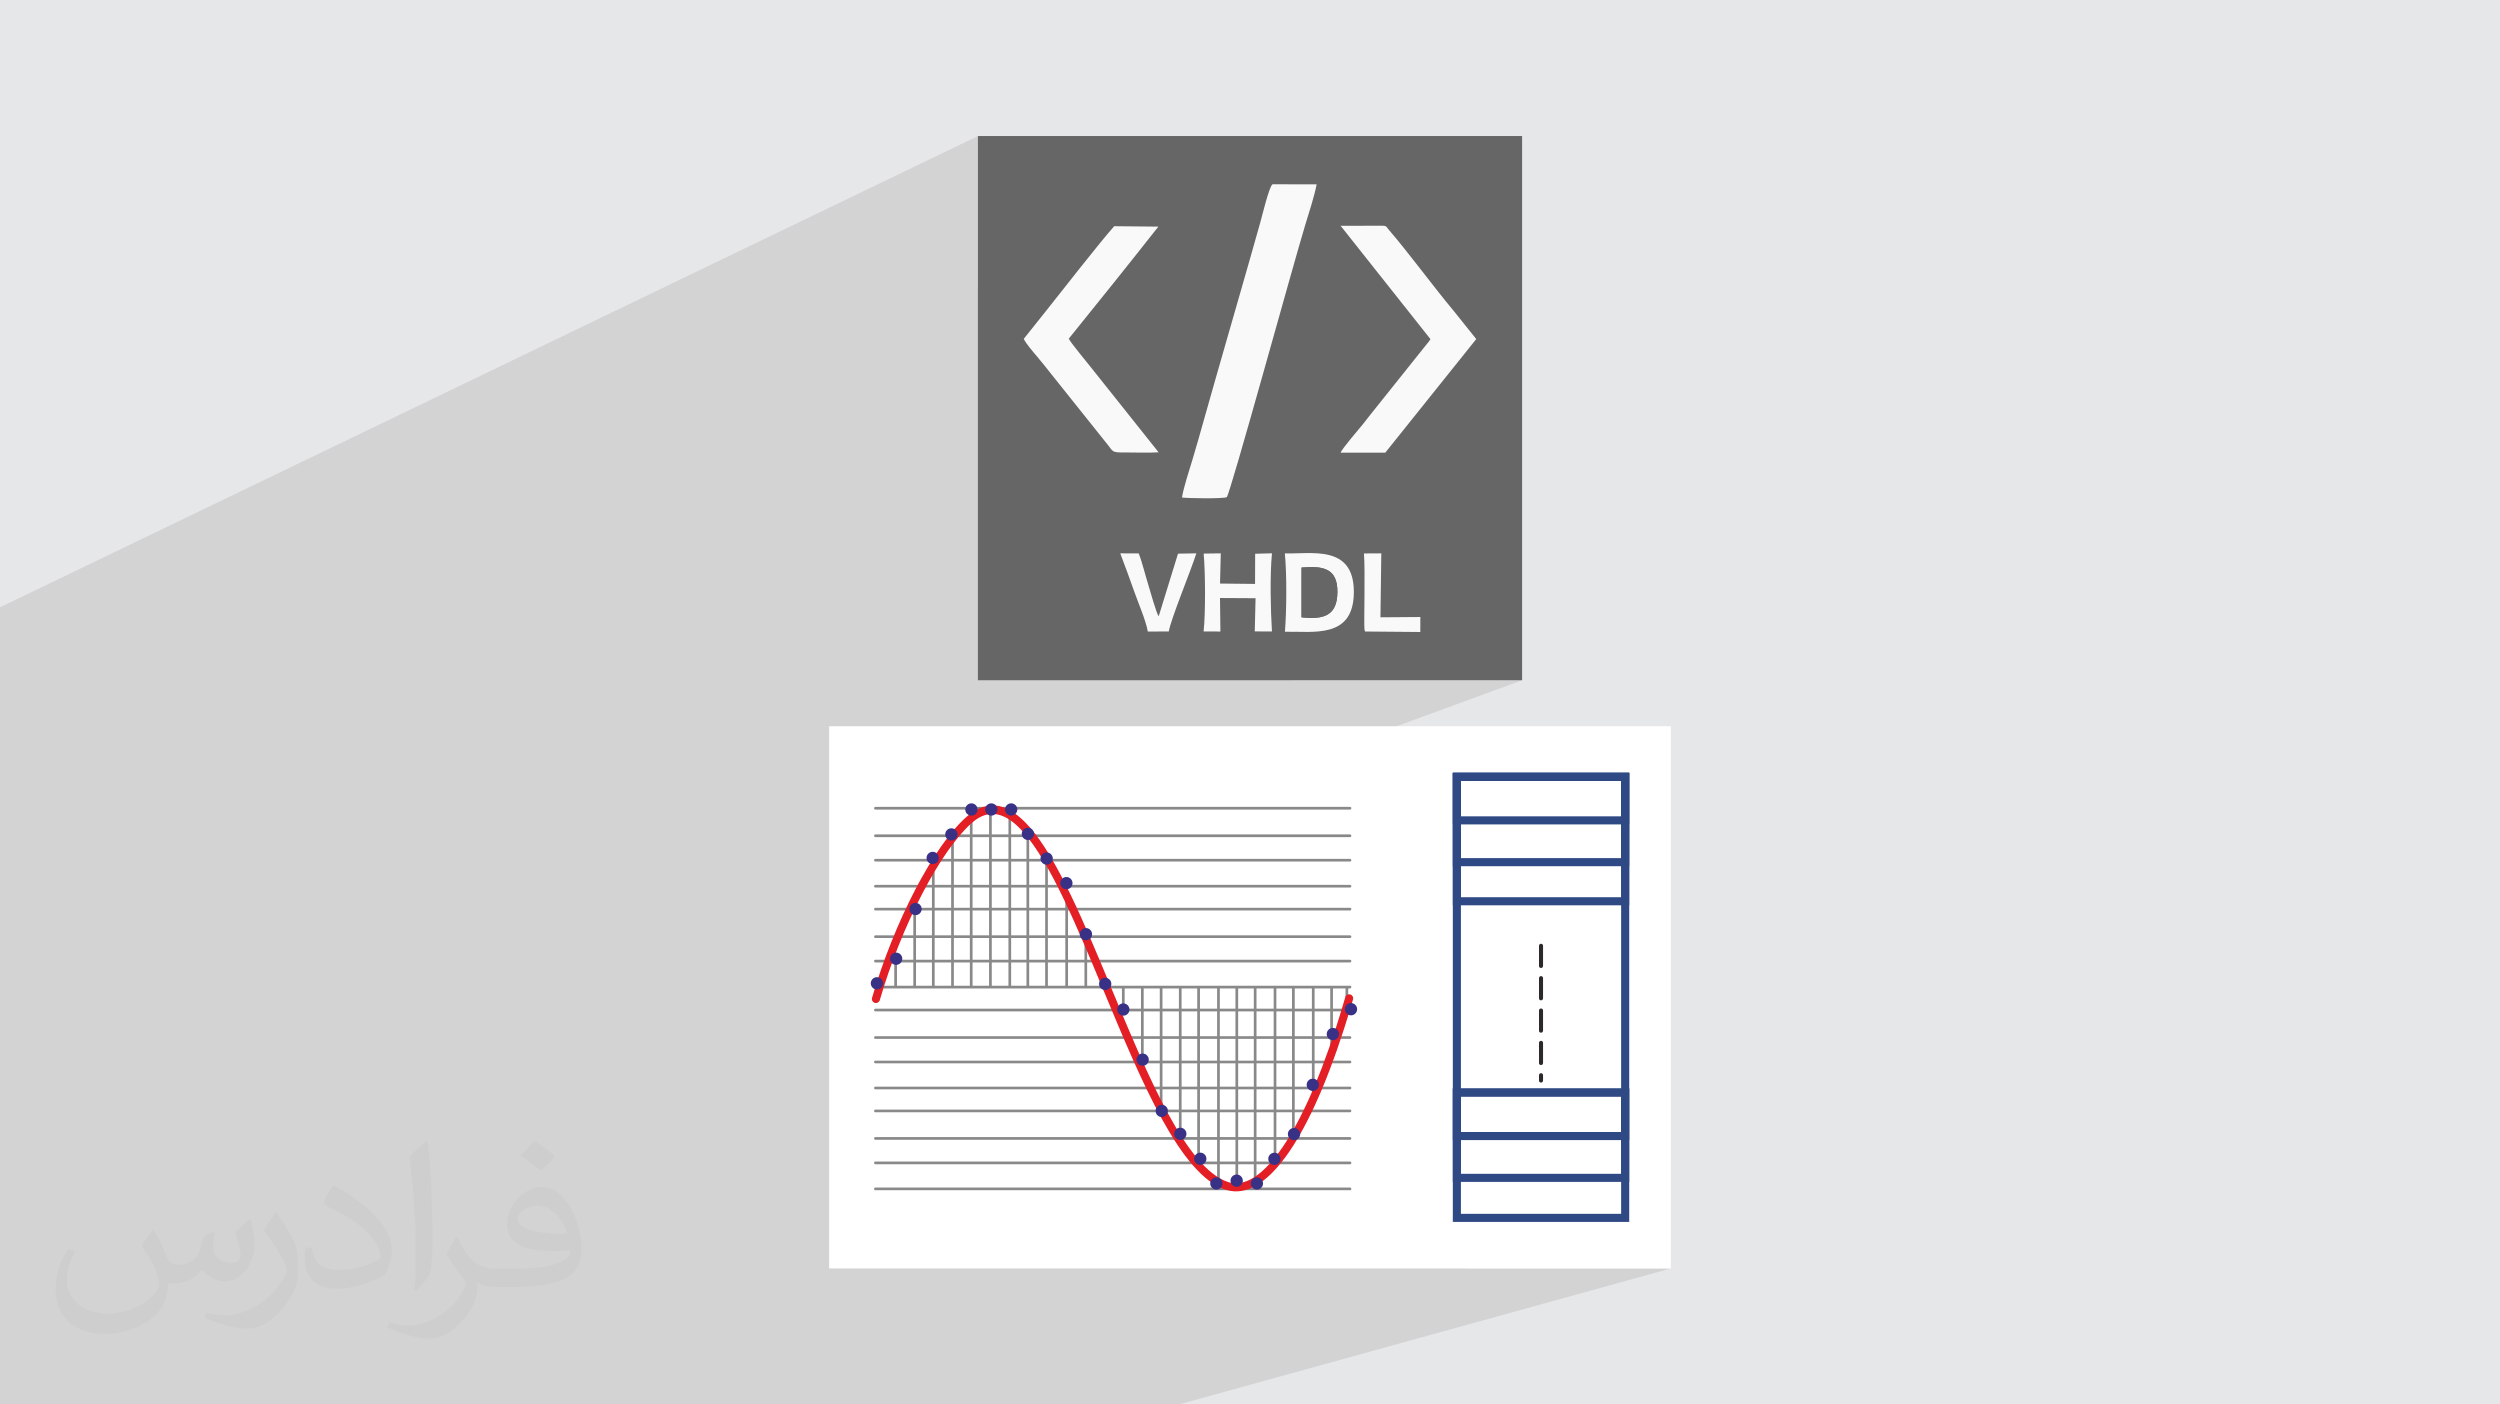 <?xml version="1.0" encoding="UTF-8"?>
<!DOCTYPE svg PUBLIC "-//W3C//DTD SVG 1.1//EN" "http://www.w3.org/Graphics/SVG/1.1/DTD/svg11.dtd">
<!-- Creator: CorelDRAW 2020 (64-Bit) -->
<svg xmlns="http://www.w3.org/2000/svg" xml:space="preserve" width="94.192mm" height="52.917mm" version="1.1" style="shape-rendering:geometricPrecision; text-rendering:geometricPrecision; image-rendering:optimizeQuality; fill-rule:evenodd; clip-rule:evenodd"
viewBox="0 0 9404.92 5283.66"
 xmlns:xlink="http://www.w3.org/1999/xlink"
 xmlns:xodm="http://www.corel.com/coreldraw/odm/2003">
 <defs>
  <style type="text/css">
   <![CDATA[
    .fil8 {fill:#393185}
    .fil9 {fill:#666666}
    .fil0 {fill:#E6E7E8}
    .fil10 {fill:#F9F9F9}
    .fil3 {fill:white}
    .fil5 {fill:#2B2A29;fill-rule:nonzero}
    .fil4 {fill:#2F4985;fill-rule:nonzero}
    .fil6 {fill:#898989;fill-rule:nonzero}
    .fil7 {fill:#E31E24;fill-rule:nonzero}
    .fil2 {fill:#373435;fill-opacity:0.031}
    .fil1 {fill:#2B2A29;fill-opacity:0.102}
   ]]>
  </style>
 </defs>
 <g id="Layer_x0020_1">
  <polygon class="fil0" points="-0,0 9404.92,0 9404.92,5283.66 -0,5283.66 "/>
  <polygon class="fil1" points="-0,4291.02 -0,4243.8 -0,4229.06 -0,4220.76 -0,4205.14 -0,4167.73 -0,4105.2 -0,4104.19 -0,4101.41 -0,4069.57 -0,4064.21 -0,4063.51 -0,4045.87 -0,4021.19 -0,4019.77 -0,4006.29 -0,3990.48 -0,3978.4 -0,3971.37 -0,3936.8 -0,3927.84 -0,3907.35 -0,3897.44 -0,3875.59 -0,3825.32 -0,3801.65 -0,3762.61 -0,3536.69 -0,3181.17 -0,3118.02 -0,3083.82 -0,3060.08 -0,3033.34 -0,2948.21 -0,2925.85 -0,2865.24 -0,2835.78 -0,2771.7 -0,2284.63 3678.83,511.77 3678.83,1085.99 4191.7,850.98 4357.69,852.58 4347.34,865.74 4336.94,878.94 4326.51,892.16 4316.04,905.4 4313.84,908.18 4787.49,693.29 4953.11,693.36 4951.43,701.86 4949.49,710.76 4947.3,720.01 4944.9,729.54 4942.32,739.3 4939.57,749.25 4936.72,759.3 4933.76,769.43 4930.75,779.55 4927.69,789.62 4924.63,799.59 4921.61,809.38 4918.64,818.96 4915.76,828.26 4912.99,837.22 4910.37,845.79 4905.39,862.38 4899.4,882.82 4892.45,906.81 4889.34,917.64 5043.34,849.41 5199.34,849.21 5205.28,849.42 5209.67,850.06 5212.88,851.13 5215.24,852.64 5217.12,854.58 5218.88,856.94 5220.87,859.75 5223.44,862.98 5237.9,879.94 5252.68,897.67 5267.73,916.09 5283.02,935.08 5298.5,954.53 5314.12,974.35 5329.85,994.43 5345.64,1014.67 5361.43,1034.95 5377.19,1055.17 5392.89,1075.24 5408.45,1095.03 5423.86,1114.45 5439.06,1133.4 5454,1151.77 5468.65,1169.45 5553.59,1275.53 5211.34,1702.87 4280.02,2081.95 4283.67,2081.97 4285.93,2087.57 4288.24,2093.85 4290.6,2100.72 4293,2108.08 4295.43,2115.84 4297.86,2123.91 4300.3,2132.21 4301.28,2135.6 4431.62,2082.87 4500.54,2081.62 4496.08,2095.23 4495.97,2095.54 4528.15,2082.57 4592.56,2081.68 4591.19,2135.47 4721.89,2083.21 4785.14,2081.48 4783.76,2097.52 4783.49,2101.64 4833.55,2081.7 4852.53,2081.97 4872.7,2081.62 4893.71,2081.05 4915.24,2080.63 4936.95,2080.75 4958.51,2081.78 4979.6,2084.11 4999.87,2088.13 5019.01,2094.2 5036.66,2102.72 5051.57,2113.37 5131.15,2082.05 5196.4,2081.67 5193.22,2322.25 5343.29,2321.14 5343.12,2377.51 4864.07,2559.04 5726.1,2559.04 4426.07,3035.49 5078.64,3035.49 5079.66,3035.59 5080.61,3035.89 5081.47,3036.36 5082.23,3036.98 5082.83,3037.73 5083.3,3038.6 5083.6,3039.55 5083.7,3040.57 5083.6,3041.6 5083.3,3042.54 5082.83,3043.4 5082.42,3043.91 5465.47,2907.25 5480.68,2907.25 6129.11,2907.25 6129.11,3101.43 6129.11,3258.67 6129.11,3405.75 6129.11,4289 6129.11,4446.23 6129.11,4596.8 5513.9,4771.9 6285.66,4771.9 4434.32,5283.66 3715.78,5283.66 3591.33,5283.66 3243.93,5283.66 3123.73,5283.66 3045.25,5283.66 2770.39,5283.66 2654.37,5283.66 2652.03,5283.66 2400.61,5283.66 2389.44,5283.66 2369.84,5283.66 2270.71,5283.66 2190.25,5283.66 2113.29,5283.66 2102.47,5283.66 2083.31,5283.66 2082.28,5283.66 2045.67,5283.66 1983.62,5283.66 1982.76,5283.66 1953.48,5283.66 1945.79,5283.66 1941.76,5283.66 1921.24,5283.66 1907.73,5283.66 1901.18,5283.66 1872.27,5283.66 1867.56,5283.66 1862.38,5283.66 1859.71,5283.66 1852.12,5283.66 1849.39,5283.66 1843.84,5283.66 1838.86,5283.66 1820.05,5283.66 1817.39,5283.66 1806.07,5283.66 1796.36,5283.66 1773.3,5283.66 1768.11,5283.66 1754.48,5283.66 1734.59,5283.66 1687.02,5283.66 1672.23,5283.66 1671.8,5283.66 1669.87,5283.66 1644.69,5283.66 1624.64,5283.66 1559.77,5283.66 1549.5,5283.66 1537.3,5283.66 1534.61,5283.66 1531.14,5283.66 1488.38,5283.66 1486.27,5283.66 1467.25,5283.66 1444.8,5283.66 1439.7,5283.66 1361.03,5283.66 1346.34,5283.66 1342.43,5283.66 1324.03,5283.66 1314.03,5283.66 1296.03,5283.66 1295.7,5283.66 1223.02,5283.66 1204.56,5283.66 1162.77,5283.66 1147.68,5283.66 1125.84,5283.66 1120.83,5283.66 1093.51,5283.66 1062.89,5283.66 1053.19,5283.66 1044.49,5283.66 1035.53,5283.66 1030.28,5283.66 999.73,5283.66 936.76,5283.66 910.19,5283.66 869.83,5283.66 837.32,5283.66 822.75,5283.66 816.03,5283.66 813.26,5283.66 811.08,5283.66 795.98,5283.66 791.2,5283.66 783.99,5283.66 773.15,5283.66 772.48,5283.66 736.95,5283.66 723.22,5283.66 710.13,5283.66 659.69,5283.66 601.9,5283.66 558.87,5283.66 556.69,5283.66 549.68,5283.66 535.68,5283.66 532.73,5283.66 531.69,5283.66 506.56,5283.66 505.89,5283.66 479.89,5283.66 455.24,5283.66 431.22,5283.66 400.05,5283.66 394.74,5283.66 393.15,5283.66 343.89,5283.66 334.9,5283.66 332.69,5283.66 324.42,5283.66 318.3,5283.66 307.27,5283.66 285.82,5283.66 284.64,5283.66 277.55,5283.66 261.64,5283.66 260.96,5283.66 229.55,5283.66 221.29,5283.66 168.62,5283.66 160.36,5283.66 112.37,5283.66 105.52,5283.66 104.1,5283.66 96.73,5283.66 80.46,5283.66 51.44,5283.66 43.16,5283.66 -0,5283.66 -0,5282.04 -0,5281.25 -0,5281.02 -0,5279.27 -0,5263.08 -0,5260.29 -0,5249.31 -0,5245.16 -0,5242.42 -0,5242.24 -0,5239.61 -0,5236.8 -0,5232.08 -0,5223.23 -0,5220.41 -0,5208.87 -0,5206.91 -0,5206.67 -0,5203.12 -0,5200.28 -0,5183.24 -0,5180.39 -0,5163 -0,5162.14 -0,5160.13 -0,5159.25 -0,5153.8 -0,5150.04 -0,5122.64 -0,5122.4 -0,5120.29 -0,5109.43 -0,5099.58 -0,5092.98 -0,5090.09 -0,5084.61 -0,5077.64 -0,5057.15 -0,5043.33 -0,5043.09 -0,5037.28 -0,5015.82 -0,5014.59 -0,5011.71 -0,5006.22 -0,4994.4 -0,4973.42 -0,4954.11 -0,4954.09 -0,4953.85 -0,4951.75 -0,4951.11 -0,4940.8 -0,4937.93 -0,4937.15 -0,4932.55 -0,4932.43 -0,4931.35 -0,4930.62 -0,4908.88 -0,4894.78 -0,4879.76 -0,4879.49 -0,4857.8 -0,4854.93 -0,4852.5 -0,4849.42 -0,4837.32 -0,4826.95 -0,4823.83 -0,4803.75 -0,4800.7 -0,4795.49 -0,4795.22 -0,4795.12 -0,4791.15 -0,4750.02 -0,4716.17 -0,4715.9 -0,4699.51 -0,4695 -0,4691.83 -0,4691.08 -0,4677.12 -0,4674 -0,4657.35 -0,4649.75 -0,4636.8 -0,4626.96 -0,4626.68 -0,4591.33 -0,4580.14 -0,4576.93 -0,4561.87 -0,4558.7 -0,4555.59 -0,4552.6 -0,4552.31 -0,4549.81 -0,4549.71 -0,4513.44 -0,4502.47 -0,4500.24 -0,4497.03 -0,4494.3 -0,4493.65 -0,4490.41 -0,4485.82 -0,4470.61 -0,4469.26 -0,4468.34 -0,4468.04 -0,4461.92 -0,4460.39 -0,4460 -0,4458.68 -0,4452.6 -0,4450.26 -0,4447.03 -0,4446.78 -0,4431.59 -0,4428.77 -0,4404.78 -0,4389.03 -0,4388.73 -0,4335.38 -0,4335.36 -0,4335.32 -0,4299.8 -0,4299.49 "/>
  <path class="fil2" d="M578.49 4627.69c17.95,27.21 29.6,53.36 40.96,82.43 8.45,16.91 12.93,48.09 52.57,48.09 11.61,0 28.28,-3.42 43.06,-11.61 16.63,-8.73 29.32,-21.94 35.94,-42l15.85 -53.36 38.57 -19.02 2.64 2.64c-5.27,20.09 -6.59,39.36 -6.59,54.43 0,44.63 38.57,61.56 69.22,61.56 17.95,0 34.09,-8.73 34.09,-25.11 0,-21.13 -8.98,-57.06 -20.62,-89.29 17.95,-17.95 35.94,-35.94 56.53,-50.47l3.17 1.6c8.98,38.04 14,75.56 14,100.66 0,24.57 -10.83,51.79 -19.81,69.49 -18.49,34.87 -51.25,62.62 -90.87,62.62 -30.1,0 -63.65,-15.07 -86.66,-43.06l-1.32 0c-21.66,26.96 -55.22,51.25 -108.86,51.25l-16.63 0c-2.64,35.41 -10.29,60.49 -21.94,82.95 -31.95,62.34 -126.81,106.47 -216.1,106.47 -124.17,0 -186.51,-71.59 -186.51,-166.96 0,-58.91 19.27,-113.6 48.88,-152.42l24.29 10.04c-18.49,35.41 -30.91,68.68 -30.91,101.45 0,89.29 72.66,131.83 156.4,131.83 77.68,0 173.83,-49.41 191.28,-106.72 -6.59,-62.62 -30.1,-91.93 -66.04,-148.99 10.83,-19.02 24.83,-38.04 42.28,-58.38l3.17 0 0 0 0 0 -0.02 -0.09zm1432.13 -336.04c26.15,16.39 51.79,35.66 76.87,57.85 -14,19.81 -31.45,37.79 -53.11,53.64 -25.11,-20.34 -50.19,-37.79 -75.84,-56.27 17.42,-19.55 34.62,-38.29 52.04,-55.22l0 0 0 0 0 0 0 0 0 0 0.03 0zm13.47 244.11c-42.28,0 -76.87,27.75 -76.87,48.34 0,44.13 84.53,57.85 185.72,57.31 -12.68,-51.79 -57.06,-105.68 -108.86,-105.68l0.01 0.03zm-94.86 236.19c54.96,0 103.04,-1.6 139.74,-10.83 40.96,-10.29 75.56,-30.91 75.56,-45.17 0,-3.7 0,-8.19 -1.32,-11.89 -22.98,2.11 -49.41,2.11 -72.38,2.11 -74.49,0 -131.55,-16.91 -154.02,-58.66 -5.55,-11.61 -9.51,-24.57 -9.51,-39.36 0,-40.43 17.42,-79.79 48.09,-107 25.61,-22.45 53.89,-36.44 82.67,-36.44 52.04,0 93.51,41.75 122.57,107.54 15.85,35.94 26.68,77.4 26.68,129.72 0,34.87 -9.51,64.19 -31.17,85.85 -40.43,39.11 -114.92,53.89 -229.04,53.89l-51.79 0 0 0 -13.47 0c-28.28,0 -48.62,-5.02 -64.72,-17.42l-2.64 0c0.79,6.59 1.32,12.93 1.32,19.02 0,25.61 -8.45,58.38 -25.61,84.53 -50.72,75.3 -105.68,108.04 -153.24,108.04 -48.09,0 -107,-18.49 -160.11,-42.54l9.51 -18.49c17.17,7.13 40.96,11.89 73.7,11.89 85.85,0 198.66,-82.43 212.66,-163 -3.17,-6.59 -8.98,-15.32 -17.17,-24.57 -25.11,-29.85 -40.96,-54.68 -55.75,-80.83 12.68,-25.11 24.29,-45.17 35.13,-63.4l4.49 -0.53c36.72,74.77 69.99,117.55 144.23,117.55l11.61 0 0 0 53.89 0 0 0 0 0 0 0 0 0 0 0 0.09 0.01zm-371.98 79c6.34,-34.34 6.87,-72.91 6.87,-108.86l0 -53.36c0,-99.6 -12.68,-244.36 -22.98,-338.68 17.95,-19.27 43.06,-42 62.87,-57.31l5.81 1.6c13.47,118.62 16.63,256 16.63,383.06 0,33.3 -1.32,65.79 -4.49,89.55 -1.85,30.1 -19.27,52.83 -56.53,87.7l-8.19 -3.7zm-382.8 -157.19c1.85,46.77 24.83,83.49 105.15,83.49 49.93,0 92.19,-12.93 138.96,-35.13 8.45,-3.7 12.93,-8.73 12.93,-12.93 0,-29.32 -22.45,-68.15 -60.23,-103.55 -36.72,-33.3 -85.34,-62.62 -130.76,-82.18 -15.6,-6.59 -20.62,-13.47 -20.62,-20.09 0,-13.47 17.95,-41.75 32.77,-62.09l5.02 -0.53c52.04,27.21 110.17,67.64 153.24,112.53 39.11,41.47 63.4,83.49 63.4,129.19 0,33.81 -10.29,65.51 -26.96,95.11 -57.06,28.79 -117.83,50.72 -178.06,50.72 -73.17,0 -123.1,-34.34 -123.1,-114.92 0,-8.73 0,-22.19 3.17,-39.64l25.11 0 0 0 0 0 0 0 0 0 0 0 -0.02 0zm-132.37 -132.9l45.45 73.45c16.63,27.21 32.23,56.81 32.23,103.55l0 59.7c0,48.34 -30.91,100.13 -80.83,151.38 -39.11,34.62 -73.7,49.41 -105.68,49.41 -47.55,0 -101.98,-14.79 -164.85,-41.75l7.13 -18.49c19.81,5.27 42.79,9.77 71.06,9.77 90.36,-0.53 182.8,-66.57 225.08,-147.15 5.02,-9.26 6.87,-17.95 6.87,-24.04 0,-9.26 -5.02,-19.55 -8.98,-28.79 -22.98,-43.31 -48.62,-82.95 -76.87,-119.68 14.79,-23.25 29.6,-45.7 45.7,-67.9l3.7 0.53 0 0 0 0 0 0 0 0 0 0 -0.02 0.01z"/>
  <g id="_2699843091200">
   <g>
    <rect class="fil3" x="3119.26" y="2732.16" width="3166.41" height="2039.74"/>
    <g>
     <path class="fil4" d="M5480.68 2907.25l648.43 0 0 1689.55 -663.65 0 0 -1689.55 15.22 0zm617.99 30.42l-602.78 0 0 1628.69 602.78 0 0 -1628.69z"/>
     <path class="fil4" d="M5480.68 2907.25l648.43 0 0 194.19 -663.65 0 0 -194.19 15.22 0zm617.99 30.42l-602.78 0 0 133.33 602.78 0 0 -133.33z"/>
     <path class="fil4" d="M5480.68 2907.25l648.43 0 0 351.42 -663.65 0 0 -351.42 15.22 0zm617.99 30.42l-602.78 0 0 290.57 602.78 0 0 -290.57z"/>
     <path class="fil4" d="M5480.68 2907.25l648.43 0 0 498.51 -663.65 0 0 -498.51 15.22 0zm617.99 30.42l-602.78 0 0 437.65 602.78 0 0 -437.65z"/>
     <path class="fil4" d="M5480.68 4094.8l648.43 0 0 194.2 -663.65 0 0 -194.2 15.22 0zm617.99 30.42l-602.78 0 0 133.33 602.78 0 0 -133.33z"/>
     <path class="fil4" d="M5480.68 4094.8l648.43 0 0 351.43 -663.65 0 0 -351.43 15.22 0zm617.99 30.42l-602.78 0 0 290.57 602.78 0 0 -290.57z"/>
     <path class="fil5" d="M5804.9 3557.91c0,-3.18 -1.96,-5.86 -4.61,-7 -5.1,-2.19 -10.61,1.65 -10.61,7l0 76.08c0,3.17 1.96,5.85 4.61,6.99 5.09,2.19 10.61,-1.64 10.61,-6.99l0 -76.08zm-15.23 507.19c0,3.18 1.96,5.85 4.61,6.99 5.09,2.19 10.61,-1.64 10.61,-6.99l0 -20.27c0,-3.17 -1.96,-5.85 -4.61,-6.99 -5.1,-2.19 -10.61,1.64 -10.61,6.99l0 20.27zm0 -65.92c0,3.18 1.96,5.86 4.61,7 5.09,2.18 10.61,-1.64 10.61,-7l0 -76.08c0,-3.17 -1.96,-5.85 -4.61,-6.99 -5.1,-2.19 -10.61,1.64 -10.61,6.99l0 76.08zm0 -121.73c0,3.17 1.96,5.85 4.61,6.99 5.09,2.19 10.61,-1.64 10.61,-6.99l0 -76.09c0,-3.17 -1.96,-5.84 -4.61,-6.99 -5.1,-2.18 -10.61,1.64 -10.61,6.99l0 76.09zm0 -121.73c0,3.17 1.96,5.84 4.61,6.99 5.09,2.18 10.61,-1.64 10.61,-6.99l0 -76.08c0,-3.18 -1.96,-5.86 -4.61,-7 -5.1,-2.19 -10.61,1.64 -10.61,7l0 76.08z"/>
     <polygon class="fil6" points="5071.96,3716.4 5071.96,3806.32 5061.82,3806.32 5061.82,3716.4 "/>
     <polygon class="fil6" points="5014.46,3716.4 5014.46,3962.9 5004.31,3962.9 5004.31,3716.4 "/>
     <polygon class="fil6" points="4945.44,3716.4 4945.44,4147.09 4935.31,4147.09 4935.31,3716.4 "/>
     <polygon class="fil6" points="4870.69,3716.4 4870.69,4288.84 4860.54,4288.84 4860.54,3716.4 "/>
     <polygon class="fil6" points="4801.67,3716.4 4801.67,4377.96 4791.53,4377.96 4791.53,3716.4 "/>
     <polygon class="fil6" points="4726.91,3716.4 4726.91,4442.6 4716.77,4442.6 4716.77,3716.4 "/>
     <polygon class="fil6" points="4657.91,3716.4 4657.91,4442.6 4647.76,4442.6 4647.76,3716.4 "/>
     <polygon class="fil6" points="4588.89,3716.4 4588.89,4442.6 4578.75,4442.6 4578.75,3716.4 "/>
     <polygon class="fil6" points="4514.14,3716.4 4514.14,4351.94 4503.99,4351.94 4503.99,3716.4 "/>
     <polygon class="fil6" points="4445.12,3716.4 4445.12,4254.95 4434.98,4254.95 4434.98,3716.4 "/>
     <polygon class="fil6" points="4373.17,3716.4 4373.17,4179.19 4363.02,4179.19 4363.02,3716.4 "/>
     <polygon class="fil6" points="4302.48,3716.4 4302.48,3995.21 4292.33,3995.21 4292.33,3716.4 "/>
     <polygon class="fil6" points="4230.86,3716.4 4230.86,3799.69 4220.72,3799.69 4220.72,3716.4 "/>
     <polygon class="fil6" points="4089.81,3514.17 4089.81,3713.42 4079.66,3713.42 4079.66,3514.17 "/>
     <polygon class="fil6" points="4017.85,3359.78 4017.85,3713.42 4007.7,3713.42 4007.7,3359.78 "/>
     <polygon class="fil6" points="3942.08,3236.1 3942.08,3713.42 3931.94,3713.42 3931.94,3236.1 "/>
     <polygon class="fil6" points="3871.73,3124.87 3871.73,3713.42 3861.58,3713.42 3861.58,3124.87 "/>
     <polygon class="fil6" points="3803.89,3077 3803.89,3713.42 3793.75,3713.42 3793.75,3077 "/>
     <polygon class="fil6" points="3730.99,3045.24 3730.99,3713.42 3720.85,3713.42 3720.85,3045.24 "/>
     <polygon class="fil6" points="3658.72,3086.2 3658.72,3713.42 3648.58,3713.42 3648.58,3086.2 "/>
     <polygon class="fil6" points="3374.39,3618.04 3374.39,3713.42 3364.25,3713.42 3364.25,3618.04 "/>
     <polygon class="fil6" points="3446.03,3438.3 3446.03,3713.42 3435.89,3713.42 3435.89,3438.3 "/>
     <polygon class="fil6" points="3516.09,3278.26 3516.09,3713.42 3505.94,3713.42 3505.94,3278.26 "/>
     <polygon class="fil6" points="3588.36,3149.91 3588.36,3713.42 3578.21,3713.42 3578.21,3149.91 "/>
     <path class="fil6" d="M3293.32 3045.64c-2.81,0 -5.08,-2.27 -5.08,-5.07 0,-2.8 2.28,-5.07 5.08,-5.07l1785.32 0c2.8,0 5.06,2.28 5.06,5.07 0,2.81 -2.27,5.07 -5.06,5.07l-1785.32 0z"/>
     <path class="fil6" d="M3293.32 3149.15c-2.81,0 -5.08,-2.27 -5.08,-5.06 0,-2.81 2.28,-5.07 5.08,-5.07l1785.32 0c2.8,0 5.06,2.27 5.06,5.07 0,2.8 -2.27,5.06 -5.06,5.06l-1785.32 0z"/>
     <path class="fil6" d="M3293.32 3241.17c-2.81,0 -5.08,-2.28 -5.08,-5.07 0,-2.81 2.28,-5.07 5.08,-5.07l1785.32 0c2.8,0 5.06,2.27 5.06,5.07 0,2.8 -2.27,5.07 -5.06,5.07l-1785.32 0z"/>
     <path class="fil6" d="M3293.32 3338.94c-2.81,0 -5.08,-2.27 -5.08,-5.07 0,-2.8 2.28,-5.07 5.08,-5.07l1785.32 0c2.8,0 5.06,2.28 5.06,5.07 0,2.81 -2.27,5.07 -5.06,5.07l-1785.32 0z"/>
     <path class="fil6" d="M3293.32 3425.19c-2.81,0 -5.08,-2.27 -5.08,-5.07 0,-2.8 2.28,-5.06 5.08,-5.06l1785.32 0c2.8,0 5.06,2.27 5.06,5.06 0,2.81 -2.27,5.07 -5.06,5.07l-1785.32 0z"/>
     <path class="fil6" d="M3293.32 3528.72c-2.81,0 -5.08,-2.28 -5.08,-5.07 0,-2.81 2.28,-5.08 5.08,-5.08l1785.32 0c2.8,0 5.06,2.28 5.06,5.08 0,2.8 -2.27,5.07 -5.06,5.07l-1785.32 0z"/>
     <path class="fil6" d="M3293.32 3620.73c-2.81,0 -5.08,-2.28 -5.08,-5.07 0,-2.81 2.28,-5.07 5.08,-5.07l1785.32 0c2.8,0 5.06,2.27 5.06,5.07 0,2.8 -2.27,5.07 -5.06,5.07l-1785.32 0z"/>
     <path class="fil6" d="M3293.32 3718.49c-2.81,0 -5.08,-2.28 -5.08,-5.07 0,-2.81 2.28,-5.07 5.08,-5.07l1785.32 0c2.8,0 5.06,2.27 5.06,5.07 0,2.8 -2.27,5.07 -5.06,5.07l-1785.32 0z"/>
     <path class="fil6" d="M3293.32 3804.75c-2.81,0 -5.08,-2.27 -5.08,-5.06 0,-2.81 2.28,-5.08 5.08,-5.08l1785.32 0c2.8,0 5.06,2.28 5.06,5.08 0,2.8 -2.27,5.06 -5.06,5.06l-1785.32 0z"/>
     <path class="fil6" d="M3293.32 3908.27c-2.81,0 -5.08,-2.28 -5.08,-5.08 0,-2.8 2.28,-5.06 5.08,-5.06l1785.32 0c2.8,0 5.06,2.27 5.06,5.06 0,2.81 -2.27,5.08 -5.06,5.08l-1785.32 0z"/>
     <path class="fil6" d="M3293.32 4000.28c-2.81,0 -5.08,-2.28 -5.08,-5.07 0,-2.81 2.28,-5.07 5.08,-5.07l1785.32 0c2.8,0 5.06,2.27 5.06,5.07 0,2.8 -2.27,5.07 -5.06,5.07l-1785.32 0z"/>
     <path class="fil6" d="M3293.32 4098.05c-2.81,0 -5.08,-2.27 -5.08,-5.07 0,-2.8 2.28,-5.07 5.08,-5.07l1785.32 0c2.8,0 5.06,2.28 5.06,5.07 0,2.81 -2.27,5.07 -5.06,5.07l-1785.32 0z"/>
     <path class="fil6" d="M3293.32 4184.32c-2.81,0 -5.08,-2.28 -5.08,-5.08 0,-2.8 2.28,-5.07 5.08,-5.07l1785.32 0c2.8,0 5.06,2.28 5.06,5.07 0,2.81 -2.27,5.08 -5.06,5.08l-1785.32 0z"/>
     <path class="fil6" d="M3293.32 4287.82c-2.81,0 -5.08,-2.27 -5.08,-5.06 0,-2.81 2.28,-5.08 5.08,-5.08l1785.32 0c2.8,0 5.06,2.28 5.06,5.08 0,2.8 -2.27,5.06 -5.06,5.06l-1785.32 0z"/>
     <path class="fil6" d="M3293.32 4379.83c-2.81,0 -5.08,-2.27 -5.08,-5.06 0,-2.81 2.28,-5.07 5.08,-5.07l1785.32 0c2.8,0 5.06,2.27 5.06,5.07 0,2.8 -2.27,5.06 -5.06,5.06l-1785.32 0z"/>
     <path class="fil6" d="M3293.32 4477.6c-2.81,0 -5.08,-2.27 -5.08,-5.07 0,-2.8 2.28,-5.07 5.08,-5.07l1785.32 0c2.8,0 5.06,2.28 5.06,5.07 0,2.81 -2.27,5.07 -5.06,5.07l-1785.32 0z"/>
     <path class="fil7" d="M3309.73 3762.42c-2.33,8.05 -10.74,12.67 -18.78,10.34 -8.04,-2.33 -12.67,-10.74 -10.33,-18.78 40.89,-141.03 98.8,-284.67 162.11,-406.36 62.3,-119.77 130.19,-218.9 192.78,-274.31 83.06,-73.56 161.2,-48.44 236.79,36.9 105.66,119.31 206.06,360.8 308.67,607.66 138.89,334.1 281.94,678.21 439.99,729.18l3.69 1.12c55.96,15.62 120.2,-22.25 187.79,-114.76 71.22,-97.47 144.5,-253.87 214.37,-470.58 11.52,-35.76 22.89,-72.88 34.05,-111.37 2.33,-8.04 10.74,-12.67 18.78,-10.34 8.04,2.34 12.67,10.74 10.34,18.79 -11.39,39.24 -22.83,76.65 -34.29,112.19 -70.91,219.96 -145.72,379.31 -218.77,479.26 -75.81,103.74 -151.25,145.26 -220.32,126.03l-1.27 -0.3 -3.65 -1.15c-171.45,-55.3 -317.23,-405.95 -458.77,-746.42 -101.67,-244.57 -201.14,-483.83 -303.33,-599.21 -63.18,-71.32 -127.42,-93.27 -194,-34.3 -59.6,52.78 -125.13,148.84 -185.89,265.64 -62.57,120.27 -119.72,261.95 -159.98,400.77z"/>
     <circle class="fil8" cx="3298.95" cy="3699.25" r="23.14"/>
     <circle class="fil8" cx="3371.22" cy="3606.69" r="23.14"/>
     <circle class="fil8" cx="3444.13" cy="3419.66" r="23.14"/>
     <circle class="fil8" cx="3508.79" cy="3227.56" r="23.14"/>
     <circle class="fil8" cx="3579.03" cy="3139.07" r="23.14"/>
     <circle class="fil8" cx="3654.47" cy="3045.24" r="23.14"/>
     <circle class="fil8" cx="3729.23" cy="3045.24" r="23.14"/>
     <circle class="fil8" cx="3803.99" cy="3045.24" r="23.14"/>
     <circle class="fil8" cx="3866.99" cy="3136.97" r="23.14"/>
     <circle class="fil8" cx="3937.46" cy="3229.81" r="23.14"/>
     <circle class="fil8" cx="4011.68" cy="3322.37" r="23.14"/>
     <circle class="fil8" cx="4085.23" cy="3514.46" r="23.14"/>
     <circle class="fil8" cx="4157.69" cy="3701.44" r="23.14"/>
     <circle class="fil8" cx="4225.84" cy="3797.81" r="23.14"/>
     <circle class="fil8" cx="4298.56" cy="3986.46" r="23.14"/>
     <circle class="fil8" cx="4370.51" cy="4179.24" r="23.14"/>
     <circle class="fil8" cx="4440.25" cy="4265.42" r="23.14"/>
     <circle class="fil8" cx="4515.38" cy="4359.25" r="23.14"/>
     <circle class="fil8" cx="4652.32" cy="4441.66" r="23.14"/>
     <circle class="fil8" cx="4728.4" cy="4452.13" r="23.14"/>
     <circle class="fil8" cx="4575.93" cy="4452.13" r="23.14"/>
     <circle class="fil8" cx="4794.33" cy="4359.56" r="23.14"/>
     <circle class="fil8" cx="4868.03" cy="4266.38" r="23.14"/>
     <circle class="fil8" cx="4938.73" cy="4080.94" r="23.14"/>
     <circle class="fil8" cx="5014.18" cy="3890.1" r="23.14"/>
     <circle class="fil8" cx="5082.33" cy="3796.58" r="23.14"/>
    </g>
   </g>
   <g>
    <rect class="fil9" x="3678.83" y="511.77" width="2047.27" height="2047.27"/>
    <g>
     <path class="fil10" d="M4446.59 1871.61c24.63,3.2 152.73,4.96 168.34,-1.24 12.53,-9.47 248.19,-869.06 295.44,-1024.58 13.54,-44.55 34.6,-108.28 42.75,-152.43l-165.62 -0.07c-11.99,4.1 -40.98,125 -46.31,143.33 -14.84,51.04 -28.16,99.1 -42.31,149.38 -28.18,100.14 -56.69,196.17 -84.8,295.42 -27.52,97.19 -56.94,197.12 -84.2,295.39 -13.9,50.11 -28.37,99.97 -42.95,149.27 -11.03,37.34 -35.21,109.99 -40.33,145.51z"/>
     <path class="fil10" d="M5381.3 1275.72c-4.78,9.1 -12.33,16.63 -19.37,25.69l-213.14 266.75c-9.34,11.64 -12.28,16.53 -20.97,26.93 -14.47,17.31 -79.36,93.31 -84.59,107.7l168.11 0.09 342.25 -427.34 -84.94 -106.08c-77.26,-92.27 -169.04,-218.32 -245.21,-306.47 -7.96,-9.22 -5.88,-13.79 -24.1,-13.77l-155.99 0.2 337.96 426.3z"/>
     <path class="fil10" d="M3851.35 1274.77c7.23,16.47 36.72,50.8 50.02,66.4 17.68,20.76 34.75,42.52 51.89,64.09l207.72 260.06c30.86,36.7 16.31,37.04 78.7,36.9 38.55,-0.09 80.95,1.72 118.98,-0.6l-254.39 -319.38c-13.22,-16.7 -79.4,-96.7 -83.58,-108.15l168.65 -209.57c56.17,-70.2 113.25,-141.85 168.36,-211.95l-165.99 -1.6c-52.5,58.43 -198.25,245.53 -254.98,316.79l-85.37 107z"/>
     <path class="fil10" d="M4896.18 2322.29l0.09 -187.23c81.9,-7.1 135.36,3.36 135,91.34 -0.36,88.25 -49.01,105.5 -135.09,95.88zm-62.33 54.31c106.59,-2.22 259.37,28.25 259.28,-150.16 -0.09,-179.56 -162.06,-141.03 -259.58,-144.74 7.71,80.18 6.76,214.12 0.3,294.9z"/>
     <path class="fil10" d="M4589.66 2195.3l2.9 -113.62 -64.4 0.89c6.48,69.49 7.23,224.22 -0.14,292.92l63.11 0.22 -1.5 -126.04 133.75 0.77 -3.01 124.87 64.66 0.32c-5.11,-84.02 -7.9,-211.25 0.1,-294.14l-63.24 1.73 -0.46 113.48 -131.77 -1.39z"/>
     <path class="fil10" d="M4214.34 2081.67c18.72,49.06 36.45,97.81 54.18,147.92 14.04,39.73 42.79,106.34 49.44,146.13l78.95 -0.09c7.81,-47.33 83.12,-228.27 103.63,-294l-68.92 1.25 -72.71 235.78c-9.79,-13.81 -31.18,-93.89 -38.48,-116.74 -10.03,-31.38 -24.91,-92.01 -36.75,-119.94l-69.34 -0.3z"/>
     <path class="fil10" d="M5131.15 2082.05c5.26,62.67 -0.6,262.57 1.9,284.51 0.12,0.97 0.49,2.5 0.61,3.29 0.12,0.79 0.7,3.83 0.8,3.29 0.1,-0.57 0.48,2.23 0.91,2.54l207.76 1.85 0.17 -56.37 -150.07 1.12 3.19 -240.59 -65.25 0.38z"/>
     <path class="fil9" d="M4896.18 2322.29c86.08,9.62 134.73,-7.64 135.09,-95.88 0.36,-87.98 -53.1,-98.44 -135,-91.34l-0.09 187.23z"/>
    </g>
   </g>
  </g>
 </g>
</svg>
